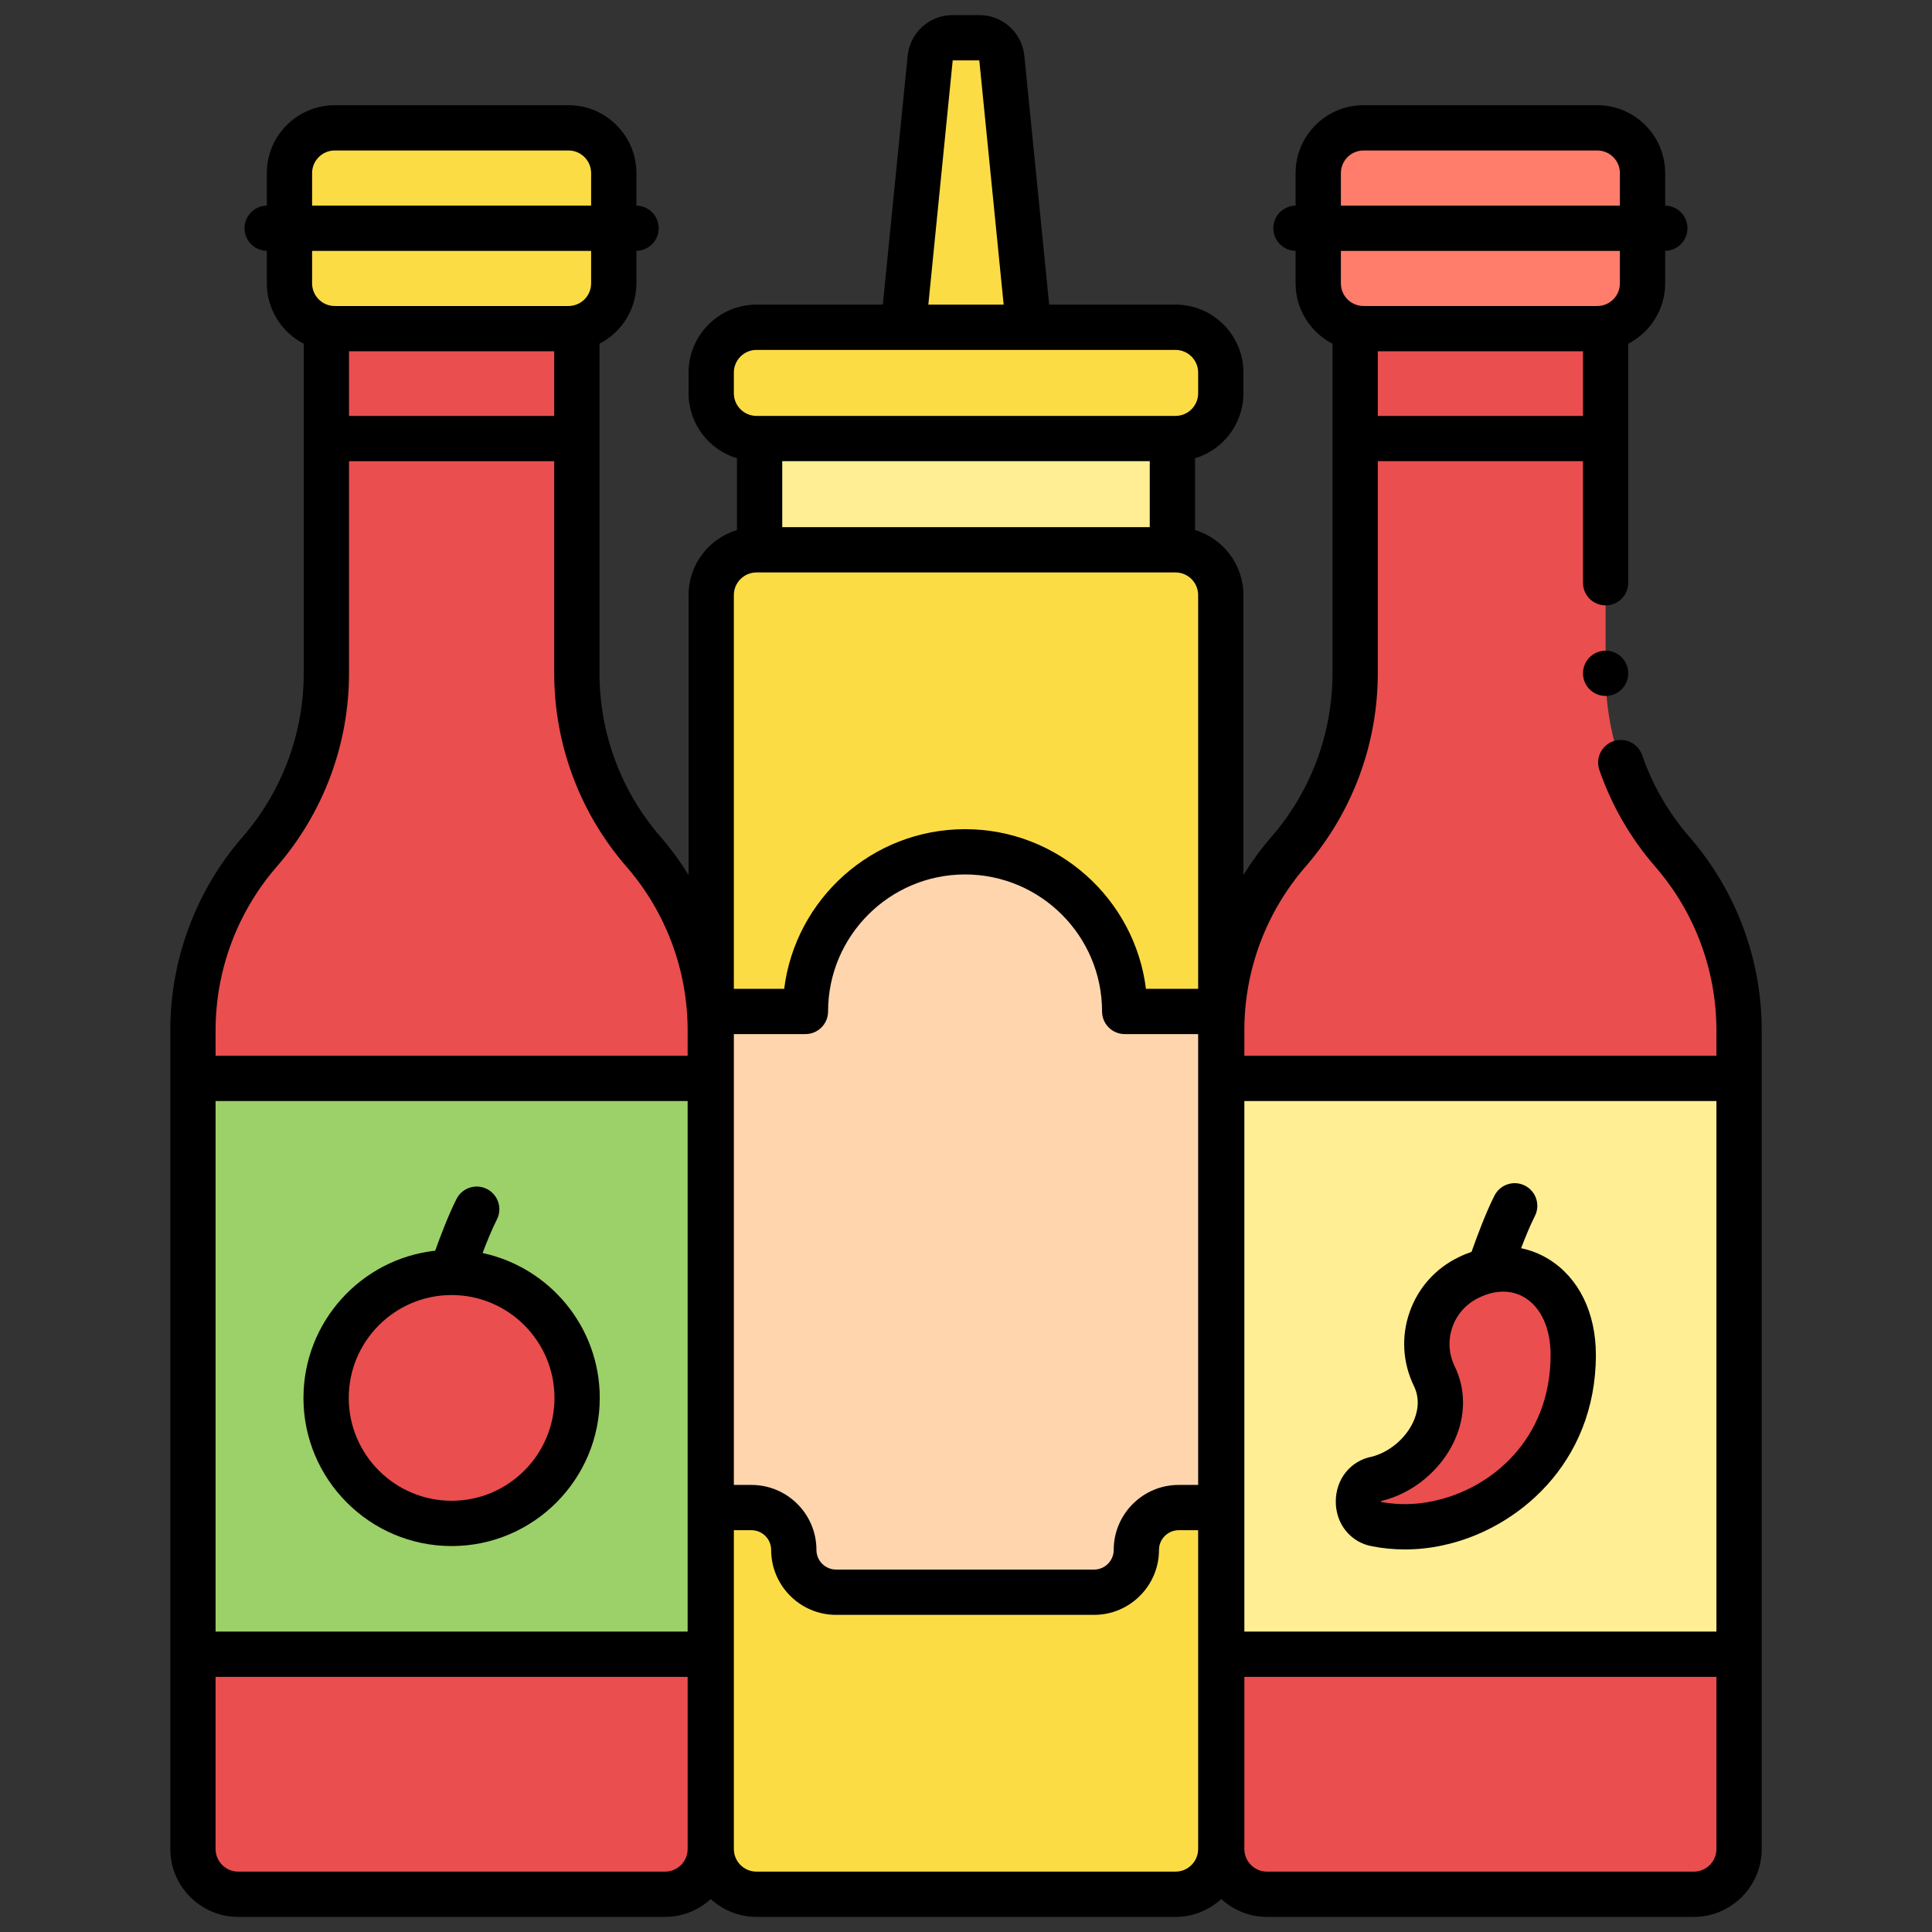 <?xml version="1.0" encoding="UTF-8"?> <svg xmlns="http://www.w3.org/2000/svg" viewBox="0 0 512 512"><rect x="0" y="0" width="512" height="512" fill="#333333" stroke="none"/><g id="a" data-name="Layer 4"><g><path d="m152.87 178.435v-91.341h-66.377v91.341c0 17.384-6.279 34.183-17.681 47.304-11.402 13.122-17.681 29.921-17.681 47.304v216.956c0 6.627 5.373 12 12 12h113.102c6.627 0 12-5.373 12-12v-216.956c0-17.384-6.279-34.182-17.681-47.304-11.402-13.122-17.681-29.921-17.681-47.304z" fill="#ea4e4e"></path><path d="m51.13 285.783h137.102v152.609h-137.102z" fill="#9cd069"></path><path d="m359.13 178.435v-91.341h66.377v91.341c0 17.384 6.279 34.183 17.681 47.304 11.402 13.122 17.681 29.921 17.681 47.304v216.956c0 6.627-5.373 12-12 12h-113.102c-6.627 0-12-5.373-12-12v-216.956c0-17.384 6.279-34.182 17.681-47.304 11.402-13.122 17.681-29.921 17.681-47.304z" fill="#ea4e4e"></path><path d="m323.768 285.783h137.102v152.609h-137.102z" fill="#ffee93"></path><rect fill="#fcdc45" height="356.296" rx="12" width="135.043" x="188.478" y="145.704"></rect><path d="m201.304 116.217h109.391v29.487h-109.391z" fill="#ffee93"></path><g fill="#fcdc45"><rect height="53.217" rx="12" width="85.942" x="76.71" y="33.876"></rect><rect height="29.487" rx="12" width="135.043" x="188.478" y="86.731"></rect><path d="m259.525 10h-7.05c-3.083 0-5.664 2.337-5.97 5.405l-7.113 71.326h33.217l-7.113-71.326c-.306-3.068-2.887-5.405-5.97-5.405z"></path></g><path d="m323.275 268.043h-25.217c0-23.364-18.94-42.304-42.304-42.304s-42.304 18.94-42.304 42.304h-25.217v131.478h10.913c6.195 0 11.217 5.022 11.217 11.217 0 6.195 5.022 11.217 11.217 11.217h68.348c6.195 0 11.217-5.022 11.217-11.217 0-6.195 5.022-11.217 11.217-11.217h10.913z" fill="#ffd5ae"></path><rect fill="#ff7d6a" height="53.217" rx="12" transform="matrix(-1 0 0 -1 784.638 120.97)" width="85.942" x="349.348" y="33.876"></rect><circle cx="119.681" cy="370.461" fill="#ea4e4e" r="33.261"></circle><path d="m380.995 403.683c-5.502 1.203-11.054 1.214-16.175.22-6.504-1.071-6.362-10.935 0-12 11.65-2.854 20.728-16.054 15.26-27.261-4.693-9.695-.638-21.36 9.057-26.053 13.933-6.918 27.785 2.411 27.785 20.466 0 24.989-17.629 40.829-35.928 44.628z" fill="#ea4e4e"></path></g></g><g id="b" data-name="Layer 3"><g><path d="m80.42 370.46c0 21.649 17.612 39.261 39.261 39.261s39.261-17.612 39.261-39.261c0-18.833-13.331-34.605-31.051-38.391 1.139-3.004 2.513-6.387 3.79-8.896 1.503-2.953.328-6.566-2.625-8.069-2.952-1.502-6.565-.329-8.069 2.625-2.096 4.117-4.294 9.918-5.656 13.717-19.607 2.173-34.909 18.837-34.909 39.014zm39.248-27.26s.01.001.014.001.009-.001.014-.001c15.025.008 27.246 12.234 27.246 27.26s-12.229 27.261-27.261 27.261-27.261-12.229-27.261-27.261 12.222-27.253 27.248-27.26z"></path><path d="m363.749 409.808c2.802.539 5.683.808 8.578.808 3.325 0 6.667-.355 9.919-1.064 19.598-4.083 40.678-21.62 40.678-50.496 0-11.19-4.538-20.421-12.45-25.327-2.303-1.428-4.785-2.403-7.364-2.94 1.109-2.905 2.421-6.11 3.644-8.512 1.504-2.953.329-6.565-2.625-8.069-2.952-1.504-6.566-.329-8.069 2.625-2.332 4.58-4.79 11.245-6.083 14.917-1.159.4-2.312.874-3.453 1.44-6.132 2.968-10.74 8.146-12.978 14.581-2.237 6.435-1.834 13.355 1.142 19.503 1.815 3.721.887 7.294-.211 9.637-2.051 4.375-6.325 7.941-10.922 9.125-5.651 1.078-9.568 5.943-9.56 11.928.007 5.996 4.014 10.853 9.753 11.844zm2.259-12.022c.081-.016.161-.034.241-.054 8.169-2.001 15.485-8.028 19.095-15.729 3.123-6.662 3.169-13.762.138-19.975-3.244-6.702-.431-14.794 6.325-18.065 4.442-2.205 8.826-2.217 12.345-.036 4.304 2.669 6.773 8.183 6.773 15.128 0 22.304-15.644 35.535-31.148 38.753l-.062.013c-4.524.989-9.267 1.058-13.717.199-.005-.077-.001-.161.01-.235z"></path><circle cx="425.507" cy="178.435" r="6"></circle><path d="m447.718 221.804c-5.53-6.364-9.747-13.657-12.532-21.678-1.088-3.131-4.507-4.784-7.637-3.699-3.13 1.087-4.787 4.506-3.699 7.637 3.29 9.471 8.272 18.088 14.81 25.611 10.453 12.03 16.21 27.432 16.21 43.369v6.739h-125.102v-6.739c0-15.937 5.757-31.339 16.21-43.369 12.351-14.213 19.152-32.411 19.152-51.24v-56.218h54.376v32.217c0 3.313 2.687 6 6 6s6-2.687 6-6v-63.345c5.801-2.992 9.783-9.032 9.783-15.996v-8.614c3.27-.051 5.906-2.714 5.906-5.995s-2.636-5.944-5.906-5.995v-8.613c0-9.925-8.075-18-18-18h-61.942c-9.925 0-18 8.075-18 18v8.613c-3.27.051-5.906 2.714-5.906 5.995s2.636 5.944 5.906 5.995v8.614c0 6.964 3.982 13.004 9.783 15.996v87.345c0 15.937-5.757 31.339-16.21 43.369-2.752 3.167-5.211 6.541-7.398 10.066v-74.166c0-8.126-5.416-15.005-12.826-17.234v-19.019c7.41-2.229 12.826-9.107 12.826-17.234v-5.487c0-9.925-8.075-18-18-18h-33.482l-6.574-65.921c-.615-6.162-5.749-10.809-11.941-10.809h-7.05c-6.192 0-11.326 4.647-11.941 10.81l-6.574 65.921h-33.482c-9.925 0-18 8.075-18 18v5.487c0 8.126 5.416 15.005 12.826 17.234v19.019c-7.41 2.229-12.826 9.107-12.826 17.234v74.166c-2.187-3.525-4.647-6.899-7.398-10.066-10.453-12.03-16.21-27.432-16.21-43.369v-87.345c5.8-2.992 9.783-9.032 9.783-15.996v-8.614c3.27-.051 5.906-2.714 5.906-5.995s-2.636-5.944-5.906-5.995v-8.613c0-9.925-8.075-18-18-18h-61.942c-9.925 0-18 8.075-18 18v8.613c-3.27.051-5.906 2.714-5.906 5.995s2.636 5.944 5.906 5.995v8.614c0 6.964 3.983 13.004 9.783 15.996v87.345c0 15.937-5.757 31.339-16.21 43.369-12.351 14.213-19.152 32.411-19.152 51.24v216.956c0 9.925 8.075 18 18 18h113.102c4.672 0 8.92-1.804 12.123-4.734 3.203 2.929 7.451 4.734 12.123 4.734h111.044c4.672 0 8.92-1.804 12.123-4.734 3.203 2.929 7.451 4.734 12.123 4.734h113.102c9.925 0 18-8.075 18-18v-216.956c0-18.83-6.802-37.027-19.152-51.24zm-82.587-111.586v-17.124h54.376v17.124zm64.16-35.124c0 3.309-2.691 6-6 6h-61.942c-3.309 0-6-2.691-6-6v-8.609h73.942zm-67.942-35.217h61.942c3.309 0 6 2.691 6 6v8.608h-73.942v-8.608c0-3.309 2.691-6 6-6zm93.522 251.906v140.608h-125.102v-140.608zm-272.639 140.608h-125.102v-140.608h125.102zm12.246-158.348h18.971c3.313 0 6-2.687 6-6 0-20.018 16.286-36.304 36.304-36.304s36.305 16.286 36.305 36.304c0 3.313 2.687 6 6 6h19.464v119.479h-5.16c-9.494 0-17.217 7.724-17.217 17.217 0 2.877-2.34 5.217-5.217 5.217h-68.348c-2.877 0-5.217-2.34-5.217-5.217 0-9.494-7.724-17.217-17.217-17.217h-4.667v-119.479zm110.218-151.826v17.487h-97.392v-17.487zm-52.221-106.217h7.05l6.456 64.73h-19.962zm-57.997 82.73c0-3.309 2.691-6 6-6h111.044c3.309 0 6 2.691 6 6v5.487c0 3.309-2.691 6-6 6h-111.044c-3.309 0-6-2.691-6-6zm6 52.974h111.044c3.309 0 6 2.691 6 6v104.339h-13.834c-2.964-23.813-23.331-42.304-47.934-42.304s-44.969 18.491-47.934 42.304h-13.342v-104.339c0-3.309 2.691-6 6-6zm-117.768-76.61v-8.609h73.942v8.609c0 3.309-2.691 6-6 6h-61.942c-3.309 0-6-2.691-6-6zm64.16 18v17.124h-54.376v-17.124zm-58.16-53.217h61.942c3.309 0 6 2.691 6 6v8.608h-73.942v-8.608c0-3.309 2.691-6 6-6zm-15.37 189.798c12.351-14.213 19.153-32.411 19.153-51.24v-56.217h54.376v56.218c0 18.829 6.802 37.026 19.152 51.24 10.453 12.03 16.21 27.432 16.21 43.369v6.739h-125.101v-6.739c0-15.937 5.757-31.339 16.21-43.369zm102.892 266.325h-113.102c-3.309 0-6-2.691-6-6v-45.609h125.102v45.609c0 3.309-2.691 6-6 6zm135.29 0h-111.044c-3.309 0-6-2.691-6-6v-84.478h4.667c2.877 0 5.217 2.34 5.217 5.217 0 9.494 7.724 17.217 17.217 17.217h68.348c9.494 0 17.217-7.724 17.217-17.217 0-2.877 2.34-5.217 5.217-5.217h5.16v84.478c0 3.309-2.691 6-6 6zm137.348 0h-113.102c-3.309 0-6-2.691-6-6v-45.609h125.102v45.609c0 3.309-2.691 6-6 6z"></path></g></g></svg> 